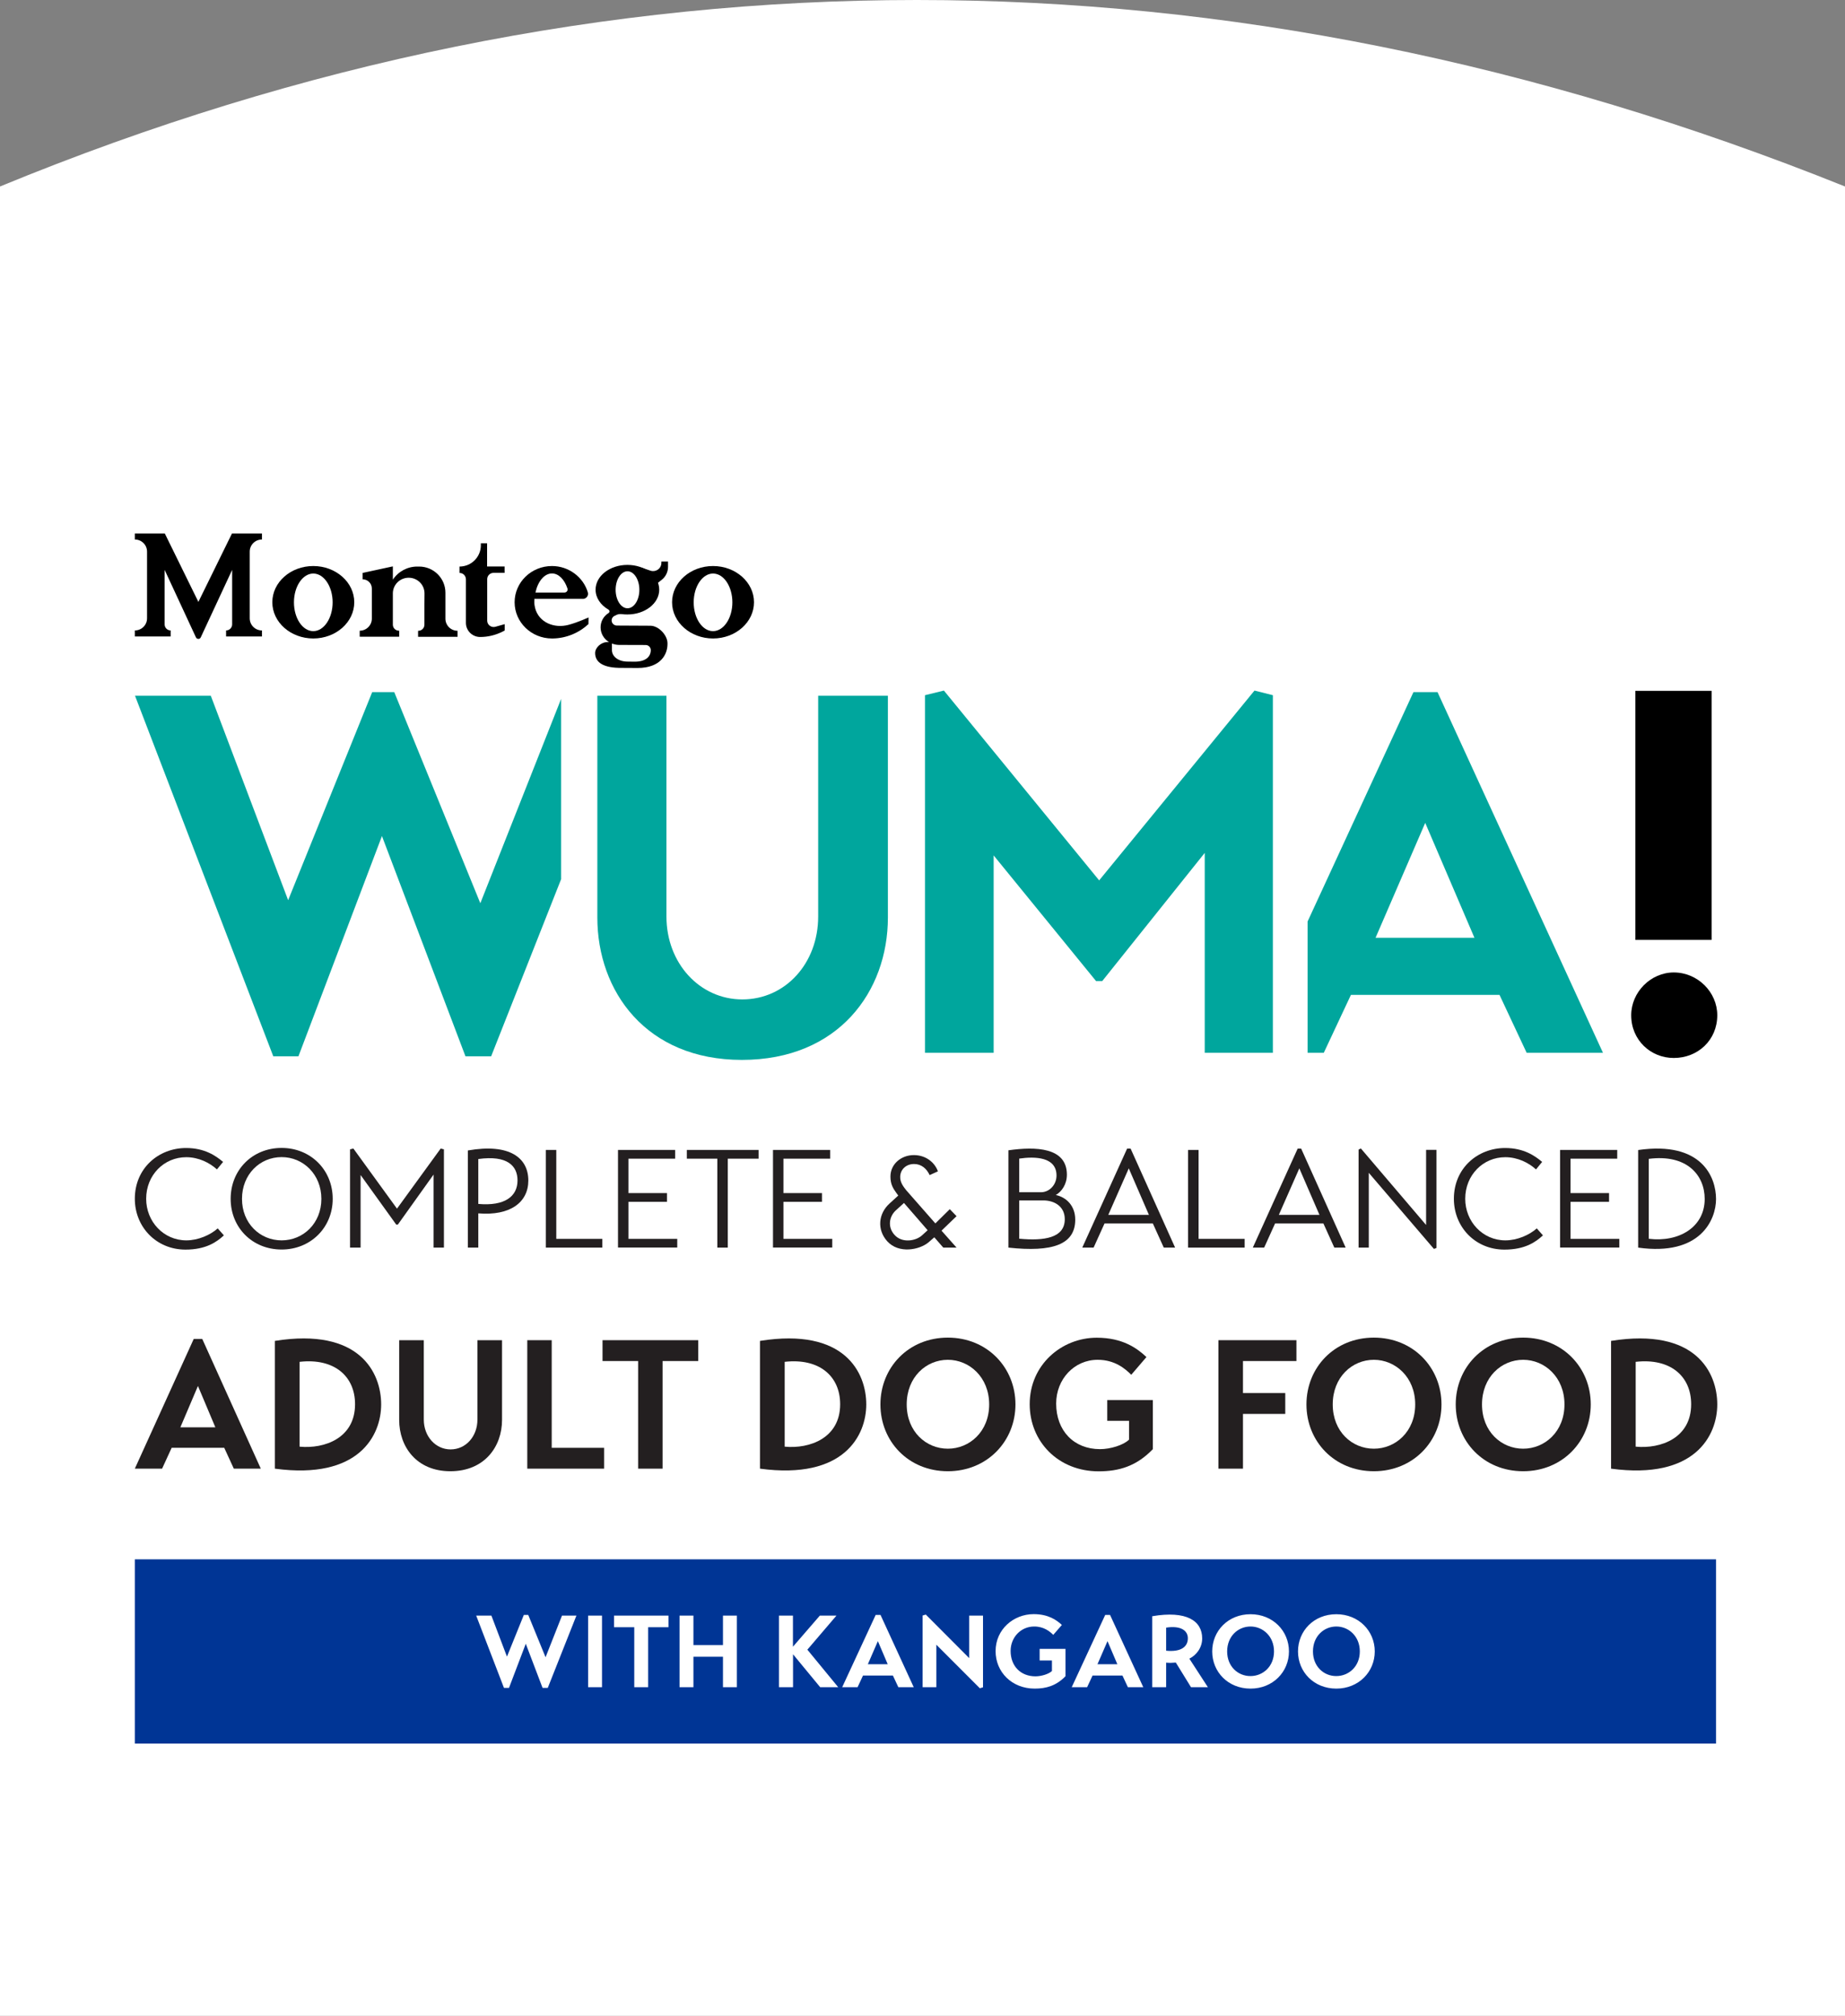 <?xml version="1.0" encoding="UTF-8"?>
<svg width="260px" height="284px" viewBox="0 0 260 284" version="1.1" xmlns="http://www.w3.org/2000/svg" xmlns:xlink="http://www.w3.org/1999/xlink">
    <rect x="0" y="0" width="260" height="284" fill="#808080" stroke="none"/>
    <!-- Generator: Sketch 59.1 (86144) - https://sketch.com -->
    <title>WUMA! ALL BREED PLUS+ Hero Badge</title>
    <desc>Created with Sketch.</desc>
    <g id="WUMA!-ALL-BREED-PLUS+-Hero-Badge" stroke="none" stroke-width="1" fill="none" fill-rule="evenodd">
        <g id="Group-2" fill="#FFFFFF">
            <path d="M0,26.274 C42.546,8.758 85.613,0 129.203,0 C172.793,0 216.392,8.758 260,26.274 L260,284 L0,284 L0,26.274 Z" id="Rectangle"></path>
        </g>
        <g id="WUMA!-PLUS+-_-BANNER" transform="translate(19, 75)" fill-rule="nonzero">
            <g id="Group">
                <path d="M25.149,13.918 C23.638,13.918 22.424,12.098 22.424,9.861 C22.424,7.623 23.65,5.803 25.149,5.803 C26.648,5.803 27.875,7.623 27.875,9.861 C27.875,12.098 26.648,13.918 25.149,13.918 M25.149,4.746 C21.953,4.746 19.376,7.033 19.376,9.848 C19.376,12.664 21.965,14.951 25.149,14.951 C28.333,14.951 30.923,12.664 30.923,9.848 C30.923,7.033 28.333,4.746 25.149,4.746" id="Shape" fill="#000000"></path>
                <path d="M81.482,13.918 C79.97,13.918 78.756,12.098 78.756,9.861 C78.756,7.623 79.983,5.803 81.482,5.803 C82.993,5.803 84.207,7.623 84.207,9.861 C84.207,12.098 82.981,13.918 81.482,13.918 M81.482,4.746 C78.285,4.746 75.709,7.033 75.709,9.848 C75.709,12.664 78.298,14.951 81.482,14.951 C84.666,14.951 87.255,12.664 87.255,9.848 C87.255,7.033 84.666,4.746 81.482,4.746" id="Shape" fill="#000000"></path>
                <path d="M70.443,18.221 L69.477,18.209 C68.114,18.221 67.222,17.471 67.234,16.574 L67.234,15.664 C67.557,15.787 67.903,15.861 68.25,15.861 L71.992,15.873 C72.388,15.873 72.71,16.193 72.71,16.598 C72.698,17.496 72.029,18.221 70.443,18.221 M69.427,5.484 C70.344,5.484 71.1,6.652 71.1,8.09 C71.1,9.529 70.356,10.697 69.427,10.697 C68.511,10.697 67.755,9.529 67.755,8.09 C67.755,6.652 68.511,5.484 69.427,5.484 M72.648,13.156 L67.941,13.131 C67.594,13.131 67.284,12.898 67.21,12.566 C67.135,12.234 67.309,11.902 67.606,11.766 L67.879,11.631 C68.114,11.52 68.374,11.496 68.622,11.52 C68.882,11.557 69.142,11.57 69.415,11.57 C71.893,11.57 73.9,10.008 73.9,8.078 C73.9,6.148 71.893,4.586 69.415,4.586 C66.937,4.586 64.93,6.148 64.93,8.078 C64.93,9.221 65.636,10.242 66.739,10.881 C66.925,10.992 66.937,11.262 66.751,11.373 C66.058,11.803 65.636,12.566 65.636,13.377 L65.636,13.389 C65.636,14.238 66.095,15.025 66.826,15.455 L66.652,15.455 C65.674,15.455 64.868,16.254 64.868,17.004 C64.868,18.357 66.082,19.119 68.622,19.094 L70.852,19.107 C74.11,19.107 75.064,17.189 75.064,15.738 L75.064,15.639 C75.077,14.508 73.825,13.156 72.648,13.156" id="Shape" fill="#000000"></path>
                <path d="M36.361,6.664 L36.361,4.795 L32.1,5.717 L32.1,6.615 C32.818,6.615 33.4,7.193 33.4,7.906 L33.4,12.16 C33.4,13.094 32.632,13.857 31.691,13.857 L31.691,14.705 L37.253,14.705 L37.253,13.857 L37.216,13.857 C36.745,13.857 36.361,13.475 36.361,13.008 L36.361,8.607 C36.361,7.377 37.365,6.393 38.591,6.393 C39.83,6.393 40.834,7.389 40.821,8.619 L40.809,10.23 L40.809,13.02 C40.809,13.488 40.425,13.869 39.954,13.869 L39.917,13.869 L39.917,14.717 L45.48,14.717 L45.48,13.869 C44.538,13.869 43.77,13.107 43.77,12.172 L43.77,10.23 L43.77,8.508 C43.77,6.467 42.11,4.82 40.066,4.82 L39.793,4.82 C38.418,4.82 37.13,5.508 36.361,6.664" id="Path" fill="#000000"></path>
                <path d="M45.752,4.82 L45.752,5.717 C46.26,5.717 46.657,6.123 46.657,6.615 L46.657,12.75 C46.657,13.844 47.549,14.742 48.664,14.742 C49.754,14.742 50.819,14.484 51.786,14.004 L52.12,13.832 L52.12,12.934 L50.807,13.303 C50.237,13.463 49.655,13.033 49.655,12.443 L49.655,6.602 C49.655,6.098 50.063,5.705 50.559,5.705 L52.108,5.705 L52.108,4.807 L49.642,4.807 L49.642,1.537 L48.763,1.537 L48.763,1.795 C48.775,3.467 47.425,4.82 45.752,4.82" id="Path" fill="#000000"></path>
                <path d="M58.785,5.791 C59.727,5.791 60.544,6.639 60.966,7.906 C61.065,8.189 60.842,8.484 60.544,8.484 L56.456,8.484 C56.791,6.91 57.707,5.791 58.785,5.791 M63.134,9.381 C63.617,9.381 63.976,8.914 63.84,8.459 C63.208,6.332 61.176,4.746 58.785,4.746 C55.874,4.746 53.52,7.033 53.52,9.848 C53.52,12.664 55.874,14.951 58.785,14.951 C58.785,14.951 58.822,14.951 58.897,14.951 C60.755,14.926 62.539,14.201 63.902,12.947 C63.914,12.934 63.927,12.922 63.927,12.922 L63.939,11.988 C63.914,11.988 62.539,12.652 61.114,13.033 C59.083,13.574 56.927,12.689 56.407,10.66 C56.345,10.389 56.295,10.119 56.295,9.836 C56.295,9.676 56.307,9.516 56.307,9.369 L58.946,9.369 L61.251,9.369 L63.134,9.369 L63.134,9.381 Z" id="Shape" fill="#000000"></path>
                <path d="M73.59,7.205 L74.247,6.689 C74.817,6.246 75.139,5.57 75.139,4.857 L75.139,4.107 L74.209,4.107 L74.197,4.377 C74.16,5.139 73.392,5.643 72.661,5.398 L71.397,4.967 L71.657,6.32 L73.59,7.205 Z" id="Path" fill="#000000"></path>
                <path d="M8.61,14.791 L4.2,5.287 L4.2,12.971 C4.2,13.439 4.584,13.82 5.055,13.82 L5.055,14.668 L4.2,14.668 L1.722,14.668 L0,14.668 L0,13.82 C0.954,13.82 1.722,13.057 1.722,12.111 L1.722,2.717 C1.722,1.77 0.954,1.008 0,1.008 L0,0.16 L1.722,0.16 L3.444,0.16 L4.225,0.16 L8.957,9.799 L13.69,0.16 L14.47,0.16 L16.192,0.16 L17.914,0.16 L17.914,1.008 C16.96,1.008 16.192,1.77 16.192,2.717 L16.192,12.111 C16.192,13.057 16.96,13.82 17.914,13.82 L17.914,14.668 L16.192,14.668 L13.714,14.668 L12.86,14.668 L12.86,13.82 C13.33,13.82 13.714,13.439 13.714,12.971 L13.714,5.287 L9.292,14.791 C9.168,15.086 8.747,15.086 8.61,14.791" id="Path" fill="#000000"></path>
                <rect id="Rectangle" fill="#000000" x="211.454" y="22.328" width="10.754" height="35.09"></rect>
                <path d="M65.166,23.016 L74.916,23.016 L74.916,54.123 C74.916,60.713 79.611,65.803 85.607,65.803 C91.678,65.803 96.299,60.713 96.299,54.123 L96.299,23.016 L106.123,23.016 L106.123,54.258 C106.123,64.648 99.185,74.324 85.545,74.324 C72.041,74.324 65.178,64.648 65.178,54.258 L65.178,23.016 L65.166,23.016 Z" id="Path" fill="#00A69D"></path>
                <polygon id="Path" fill="#00A69D" points="111.351 73.328 111.351 22.943 114.015 22.291 135.894 49.033 157.785 22.291 160.374 22.943 160.374 73.328 150.773 73.328 150.773 45.16 136.327 63.221 135.46 63.221 121.027 45.516 121.027 73.328"></polygon>
                <path d="M216.868,62.004 C220.262,62.004 223,64.795 223,68.029 C223,71.545 220.262,74.053 216.868,74.053 C213.622,74.053 210.871,71.545 210.871,68.029 C210.871,64.795 213.609,62.004 216.868,62.004" id="Path" fill="#000000"></path>
                <path d="M174.844,57.123 L181.844,40.93 L188.782,57.123 L174.844,57.123 Z M183.579,22.512 L180.184,22.512 L165.268,54.824 L165.268,73.328 L167.547,73.328 L171.375,65.164 L192.313,65.164 L196.141,73.328 L206.894,73.328 L183.579,22.512 Z" id="Shape" fill="#00A69D"></path>
                <polygon id="Path" fill="#00A69D" points="33.45 22.512 21.606 51.824 10.704 23.016 0.025 23.016 19.512 73.82 23.056 73.82 34.825 42.787 46.595 73.82 50.212 73.82 60.074 48.861 60.074 23.459 48.688 52.254 36.56 22.512"></polygon>
            </g>
            <g id="Group" transform="translate(0, 86)" fill="#231F20">
                <path d="M12.55,13.046 C11.546,13.969 10.047,15.052 7.124,15.052 C3.023,15.04 0,11.865 0,7.889 C0,3.594 3.333,0.738 7.223,0.738 C9.849,0.738 11.41,1.834 12.438,2.695 L11.571,3.754 C10.568,2.831 9.007,2.031 7.247,2.031 C4.113,2.031 1.598,4.554 1.598,7.889 C1.598,11.102 4.051,13.748 7.26,13.748 C8.932,13.748 10.654,12.985 11.683,12.062 L12.55,13.046 Z" id="Path"></path>
                <path d="M20.689,0.726 C24.79,0.726 27.887,3.84 27.887,7.902 C27.887,11.926 24.79,15.04 20.689,15.04 C16.539,15.04 13.504,11.926 13.504,7.902 C13.504,3.84 16.552,0.726 20.689,0.726 Z M20.689,13.748 C23.75,13.748 26.289,11.335 26.289,7.902 C26.289,4.468 23.737,2.018 20.689,2.018 C17.605,2.018 15.102,4.468 15.102,7.902 C15.102,11.335 17.617,13.748 20.689,13.748 Z" id="Shape"></path>
                <polygon id="Path" points="30.328 14.769 30.328 0.923 30.799 0.812 36.944 9.28 43.101 0.812 43.559 0.923 43.559 14.769 42.097 14.769 42.097 4.48 37.068 11.52 36.832 11.52 31.815 4.542 31.815 14.769"></polygon>
                <path d="M48.403,9.945 L48.403,14.769 L46.929,14.769 L46.929,1.083 C52.851,0.049 55.453,2.142 55.453,5.317 C55.453,8.394 52.901,10.314 48.403,9.945 Z M48.403,8.615 C52.132,8.948 53.929,7.557 53.929,5.305 C53.929,3.249 52.492,1.723 48.403,2.289 L48.403,8.615 Z" id="Shape"></path>
                <polygon id="Path" points="65.897 14.769 57.918 14.769 57.918 1.009 59.392 1.009 59.392 13.538 65.884 13.538 65.884 14.769"></polygon>
                <polygon id="Path" points="76.439 13.526 76.439 14.757 68.089 14.757 68.089 1.009 76.142 1.009 76.142 2.24 69.564 2.24 69.564 7.089 74.99 7.089 74.99 8.32 69.564 8.32 69.564 13.538 76.439 13.538"></polygon>
                <polygon id="Path" points="87.887 2.24 83.563 2.24 83.563 14.769 82.089 14.769 82.089 2.24 77.79 2.24 77.79 1.009 87.899 1.009 87.899 2.24"></polygon>
                <polygon id="Path" points="98.281 13.526 98.281 14.757 89.931 14.757 89.931 1.009 97.984 1.009 97.984 2.24 91.405 2.24 91.405 7.089 96.832 7.089 96.832 8.32 91.405 8.32 91.405 13.538 98.281 13.538"></polygon>
                <path d="M112.008,4.554 C111.574,3.618 110.819,2.991 109.815,2.991 C108.626,2.991 107.858,3.828 107.858,4.812 C107.833,5.6 108.353,6.24 108.725,6.708 L112.813,11.36 L114.845,9.354 L115.799,10.338 L113.68,12.382 L115.799,14.769 L113.928,14.769 L112.665,13.317 L111.859,14.018 C110.571,15.102 107.659,15.668 106.037,13.883 C104.537,12.222 104.798,9.957 106.359,8.554 L107.585,7.434 L107.313,7.065 C106.842,6.412 106.483,5.834 106.483,4.751 C106.483,2.991 108.006,1.735 109.778,1.735 C111.55,1.735 112.764,2.855 113.172,4.025 L112.008,4.554 Z M110.955,13.022 L111.723,12.32 L108.39,8.48 L107.226,9.538 C106.297,10.4 106.061,11.877 107.052,12.972 C108.118,14.178 110.075,13.846 110.955,13.022 Z" id="Shape"></path>
                <path d="M123.121,1.058 C126.949,0.517 131.347,0.628 131.347,4.492 C131.347,5.858 130.616,6.88 129.786,7.36 C131.211,7.655 132.524,8.825 132.524,10.831 C132.524,14.326 129.352,15.446 123.108,14.769 L123.108,1.058 L123.121,1.058 Z M124.632,6.966 L127.791,6.966 C128.981,6.905 129.885,5.846 129.885,4.615 C129.885,1.969 126.825,1.908 124.632,2.228 L124.632,6.966 Z M124.632,13.514 C128.151,13.846 131.05,13.415 131.05,10.769 C131.05,9.009 129.662,8.16 128.126,8.123 L124.632,8.123 L124.632,13.514 L124.632,13.514 Z" id="Shape"></path>
                <path d="M133.515,14.769 L139.833,0.825 L140.329,0.825 L146.598,14.769 L145,14.769 L143.463,11.372 L136.649,11.372 L135.113,14.769 L133.515,14.769 Z M137.182,10.154 L142.906,10.154 L140.069,3.606 L137.182,10.154 Z" id="Shape"></path>
                <polygon id="Path" points="156.397 14.769 148.419 14.769 148.419 1.009 149.906 1.009 149.906 13.538 156.397 13.538"></polygon>
                <path d="M157.549,14.769 L163.868,0.825 L164.363,0.825 L170.632,14.769 L169.034,14.769 L167.498,11.372 L160.684,11.372 L159.148,14.769 L157.549,14.769 Z M161.217,10.154 L166.94,10.154 L164.103,3.606 L161.217,10.154 Z" id="Shape"></path>
                <polygon id="Path" points="183.43 1.009 183.43 14.818 183.071 14.954 173.89 4.234 173.89 14.769 172.453 14.769 172.453 0.96 172.775 0.8 181.968 11.582 181.968 0.997 183.43 0.997"></polygon>
                <path d="M198.433,13.046 C197.429,13.969 195.93,15.052 193.006,15.052 C188.906,15.052 185.883,11.877 185.883,7.889 C185.883,3.594 189.215,0.738 193.106,0.738 C195.732,0.738 197.293,1.834 198.321,2.695 L197.454,3.754 C196.451,2.831 194.89,2.031 193.13,2.031 C189.996,2.031 187.481,4.554 187.481,7.889 C187.481,11.102 189.934,13.748 193.143,13.748 C194.815,13.748 196.537,12.985 197.566,12.062 L198.433,13.046 Z" id="Path"></path>
                <polygon id="Path" points="209.199 13.526 209.199 14.757 200.849 14.757 200.849 1.009 208.901 1.009 208.901 2.24 202.323 2.24 202.323 7.089 207.749 7.089 207.749 8.32 202.323 8.32 202.323 13.538 209.199 13.538"></polygon>
                <path d="M211.85,1.022 C220.832,-0.271 222.827,4.862 222.827,7.926 C222.827,10.831 220.634,16 211.85,14.769 L211.85,1.022 Z M213.349,13.526 C217.586,14.043 221.228,11.902 221.228,7.914 C221.228,4.517 218.664,1.575 213.349,2.265 L213.349,13.526 Z" id="Shape"></path>
            </g>
            <g id="Group" transform="translate(0, 113)" fill="#231F20">
                <path d="M0,18.913 L8.301,0.637 L9.502,0.637 L17.753,18.913 L13.95,18.913 L12.6,15.975 L5.191,15.975 L3.841,18.913 L0,18.913 Z M6.417,13.088 L11.348,13.088 L8.895,7.263 L6.417,13.088 Z" id="Shape"></path>
                <path d="M19.735,0.912 C31.691,-1 34.714,5.4 34.714,9.863 C34.714,14.2 31.616,20.512 19.735,18.913 L19.735,0.912 L19.735,0.912 Z M23.217,15.812 C26.748,16.15 31.034,14.6 31.034,9.838 C31.034,5.838 28.048,3.312 23.217,3.862 L23.217,15.812 Z" id="Shape"></path>
                <path d="M37.278,0.812 L40.722,0.812 L40.722,12 C40.722,14.375 42.382,16.2 44.501,16.2 C46.644,16.2 48.279,14.375 48.279,12 L48.279,0.812 L51.748,0.812 L51.748,12.05 C51.748,15.787 49.295,19.275 44.464,19.275 C39.682,19.275 37.253,15.8 37.253,12.05 L37.253,0.812 L37.278,0.812 Z" id="Path"></path>
                <polygon id="Path" points="66.132 18.913 55.304 18.913 55.304 0.812 58.748 0.812 58.748 15.975 66.132 15.975"></polygon>
                <polygon id="Path" points="79.4 3.75 74.371 3.75 74.371 18.913 70.926 18.913 70.926 3.75 65.909 3.75 65.909 0.812 79.4 0.812"></polygon>
                <path d="M88.097,0.912 C100.053,-1 103.076,5.4 103.076,9.863 C103.076,14.2 99.978,20.512 88.097,18.913 L88.097,0.912 Z M91.579,15.812 C95.109,16.15 99.396,14.6 99.396,9.838 C99.396,5.838 96.41,3.312 91.579,3.862 L91.579,15.812 Z" id="Shape"></path>
                <path d="M114.572,0.45 C120.123,0.45 124.1,4.675 124.1,9.863 C124.1,15.05 120.11,19.275 114.572,19.275 C108.997,19.275 105.07,15.05 105.07,9.863 C105.07,4.675 109.01,0.45 114.572,0.45 Z M114.572,16.1 C117.62,16.1 120.395,13.7 120.395,9.863 C120.395,6.025 117.608,3.575 114.572,3.575 C111.5,3.575 108.774,6.025 108.774,9.863 C108.774,13.7 111.512,16.1 114.572,16.1 Z" id="Shape"></path>
                <path d="M137.046,9.25 L143.463,9.25 L143.463,16.163 C141.134,18.587 138.656,19.288 135.819,19.288 C130.145,19.288 126.106,15.113 126.106,9.825 C126.106,4.275 130.604,0.463 135.559,0.463 C139.189,0.463 141.233,1.938 142.559,3.188 L140.416,5.688 C139.573,4.838 138.111,3.575 135.683,3.575 C132.388,3.575 129.836,6.3 129.836,9.738 C129.836,13.575 132.338,16.163 136.018,16.163 C137.48,16.163 139.313,15.6 140.106,14.825 L140.106,12.175 L137.034,12.175 L137.034,9.25 L137.046,9.25 Z" id="Path"></path>
                <polygon id="Path" points="152.705 18.913 152.705 0.812 163.694 0.812 163.694 3.75 156.162 3.75 156.162 8.262 162.121 8.262 162.121 11.2 156.162 11.2 156.162 18.913"></polygon>
                <path d="M174.609,0.45 C180.159,0.45 184.136,4.675 184.136,9.863 C184.136,15.05 180.147,19.275 174.609,19.275 C169.034,19.275 165.107,15.05 165.107,9.863 C165.107,4.675 169.034,0.45 174.609,0.45 Z M174.609,16.1 C177.657,16.1 180.432,13.7 180.432,9.863 C180.432,6.025 177.644,3.575 174.609,3.575 C171.537,3.575 168.811,6.025 168.811,9.863 C168.811,13.7 171.537,16.1 174.609,16.1 Z" id="Shape"></path>
                <path d="M195.645,0.45 C201.196,0.45 205.172,4.675 205.172,9.863 C205.172,15.05 201.183,19.275 195.645,19.275 C190.07,19.275 186.143,15.05 186.143,9.863 C186.143,4.675 190.083,0.45 195.645,0.45 Z M195.645,16.1 C198.693,16.1 201.468,13.7 201.468,9.863 C201.468,6.025 198.681,3.575 195.645,3.575 C192.573,3.575 189.847,6.025 189.847,9.863 C189.847,13.7 192.585,16.1 195.645,16.1 Z" id="Shape"></path>
                <path d="M208.034,0.912 C219.989,-1 223,5.4 223,9.863 C223,14.2 219.903,20.512 208.034,18.913 L208.034,0.912 Z M211.503,15.812 C215.034,16.15 219.321,14.6 219.321,9.838 C219.321,5.838 216.335,3.312 211.503,3.862 L211.503,15.812 Z" id="Shape"></path>
            </g>
            <g id="Group" transform="translate(0, 144)">
                <rect id="Rectangle" fill="#003595" x="0" y="0.687" width="222.827" height="25.957"></rect>
                <path d="M166.024,13.66 C166.024,11.512 167.572,10.15 169.319,10.15 C171.041,10.15 172.627,11.512 172.627,13.66 C172.627,15.807 171.041,17.133 169.319,17.133 C167.572,17.145 166.024,15.807 166.024,13.66 M163.917,13.66 C163.917,16.544 166.147,18.9 169.319,18.9 C172.466,18.9 174.733,16.544 174.733,13.66 C174.733,10.775 172.466,8.419 169.319,8.419 C166.147,8.419 163.917,10.775 163.917,13.66 M153.932,13.66 C153.932,11.512 155.481,10.15 157.227,10.15 C158.949,10.15 160.535,11.512 160.535,13.66 C160.535,15.807 158.949,17.133 157.227,17.133 C155.481,17.145 153.932,15.807 153.932,13.66 M151.826,13.66 C151.826,16.544 154.056,18.9 157.227,18.9 C160.374,18.9 162.641,16.544 162.641,13.66 C162.641,10.775 160.374,8.419 157.227,8.419 C154.068,8.419 151.826,10.775 151.826,13.66 M145.334,10.309 C147.403,9.99 148.394,10.726 148.394,11.806 C148.394,12.985 147.465,13.77 145.334,13.561 L145.334,10.309 Z M150.413,11.831 C150.413,9.34 148.196,7.879 143.377,8.701 L143.377,18.704 L145.334,18.704 L145.334,15.243 C145.83,15.292 146.263,15.267 146.697,15.23 L148.84,18.704 L151.219,18.704 L148.605,14.678 C149.571,14.212 150.413,13.156 150.413,11.831 M137.071,12.211 L138.458,15.464 L135.658,15.464 L137.071,12.211 Z M134.196,18.704 L134.965,17.059 L139.177,17.059 L139.945,18.704 L142.113,18.704 L137.43,8.517 L136.749,8.517 L132.028,18.704 L134.196,18.704 Z M127.494,14.936 L129.241,14.936 L129.241,16.421 C128.795,16.85 127.742,17.17 126.924,17.17 C124.83,17.17 123.418,15.734 123.418,13.586 C123.418,11.671 124.868,10.15 126.738,10.15 C128.113,10.15 128.944,10.849 129.427,11.328 L130.641,9.929 C129.885,9.229 128.721,8.407 126.664,8.407 C123.852,8.407 121.3,10.53 121.3,13.623 C121.3,16.568 123.592,18.9 126.813,18.9 C128.423,18.9 129.836,18.507 131.149,17.157 L131.149,13.304 L127.506,13.304 L127.506,14.936 L127.494,14.936 Z M117.583,8.615 L117.583,14.605 L111.463,8.468 L111.017,8.603 L111.017,18.704 L112.95,18.704 L112.95,12.715 L119.082,18.851 L119.528,18.716 L119.528,8.615 L117.583,8.615 Z M104.711,12.211 L106.098,15.464 L103.299,15.464 L104.711,12.211 Z M101.849,18.704 L102.617,17.059 L106.829,17.059 L107.597,18.704 L109.766,18.704 L105.083,8.517 L104.401,8.517 L99.681,18.704 L101.849,18.704 Z M90.786,18.704 L92.756,18.704 L92.756,14.065 L96.584,18.704 L99.124,18.704 L94.775,13.414 L98.876,8.615 L96.534,8.615 L92.743,12.997 L92.743,8.615 L90.773,8.615 L90.773,18.704 L90.786,18.704 Z M82.882,18.704 L84.839,18.704 L84.839,8.615 L82.882,8.615 L82.882,12.764 L78.719,12.764 L78.719,8.615 L76.762,8.615 L76.762,18.704 L78.719,18.704 L78.719,14.408 L82.882,14.408 L82.882,18.704 Z M75.188,8.615 L67.532,8.615 L67.532,10.248 L70.381,10.248 L70.381,18.704 L72.339,18.704 L72.339,10.248 L75.201,10.248 L75.201,8.615 L75.188,8.615 Z M65.835,18.704 L65.835,8.615 L63.877,8.615 L63.877,18.704 L65.835,18.704 Z M60.198,8.615 L57.881,14.482 L55.44,8.517 L54.821,8.517 L52.442,14.396 L50.249,8.615 L48.106,8.615 L52.021,18.802 L52.727,18.802 L55.093,12.58 L57.46,18.802 L58.191,18.802 L62.229,8.615 L60.198,8.615 L60.198,8.615 Z" id="Shape" fill="#FFFFFF"></path>
            </g>
        </g>
    </g>
</svg>